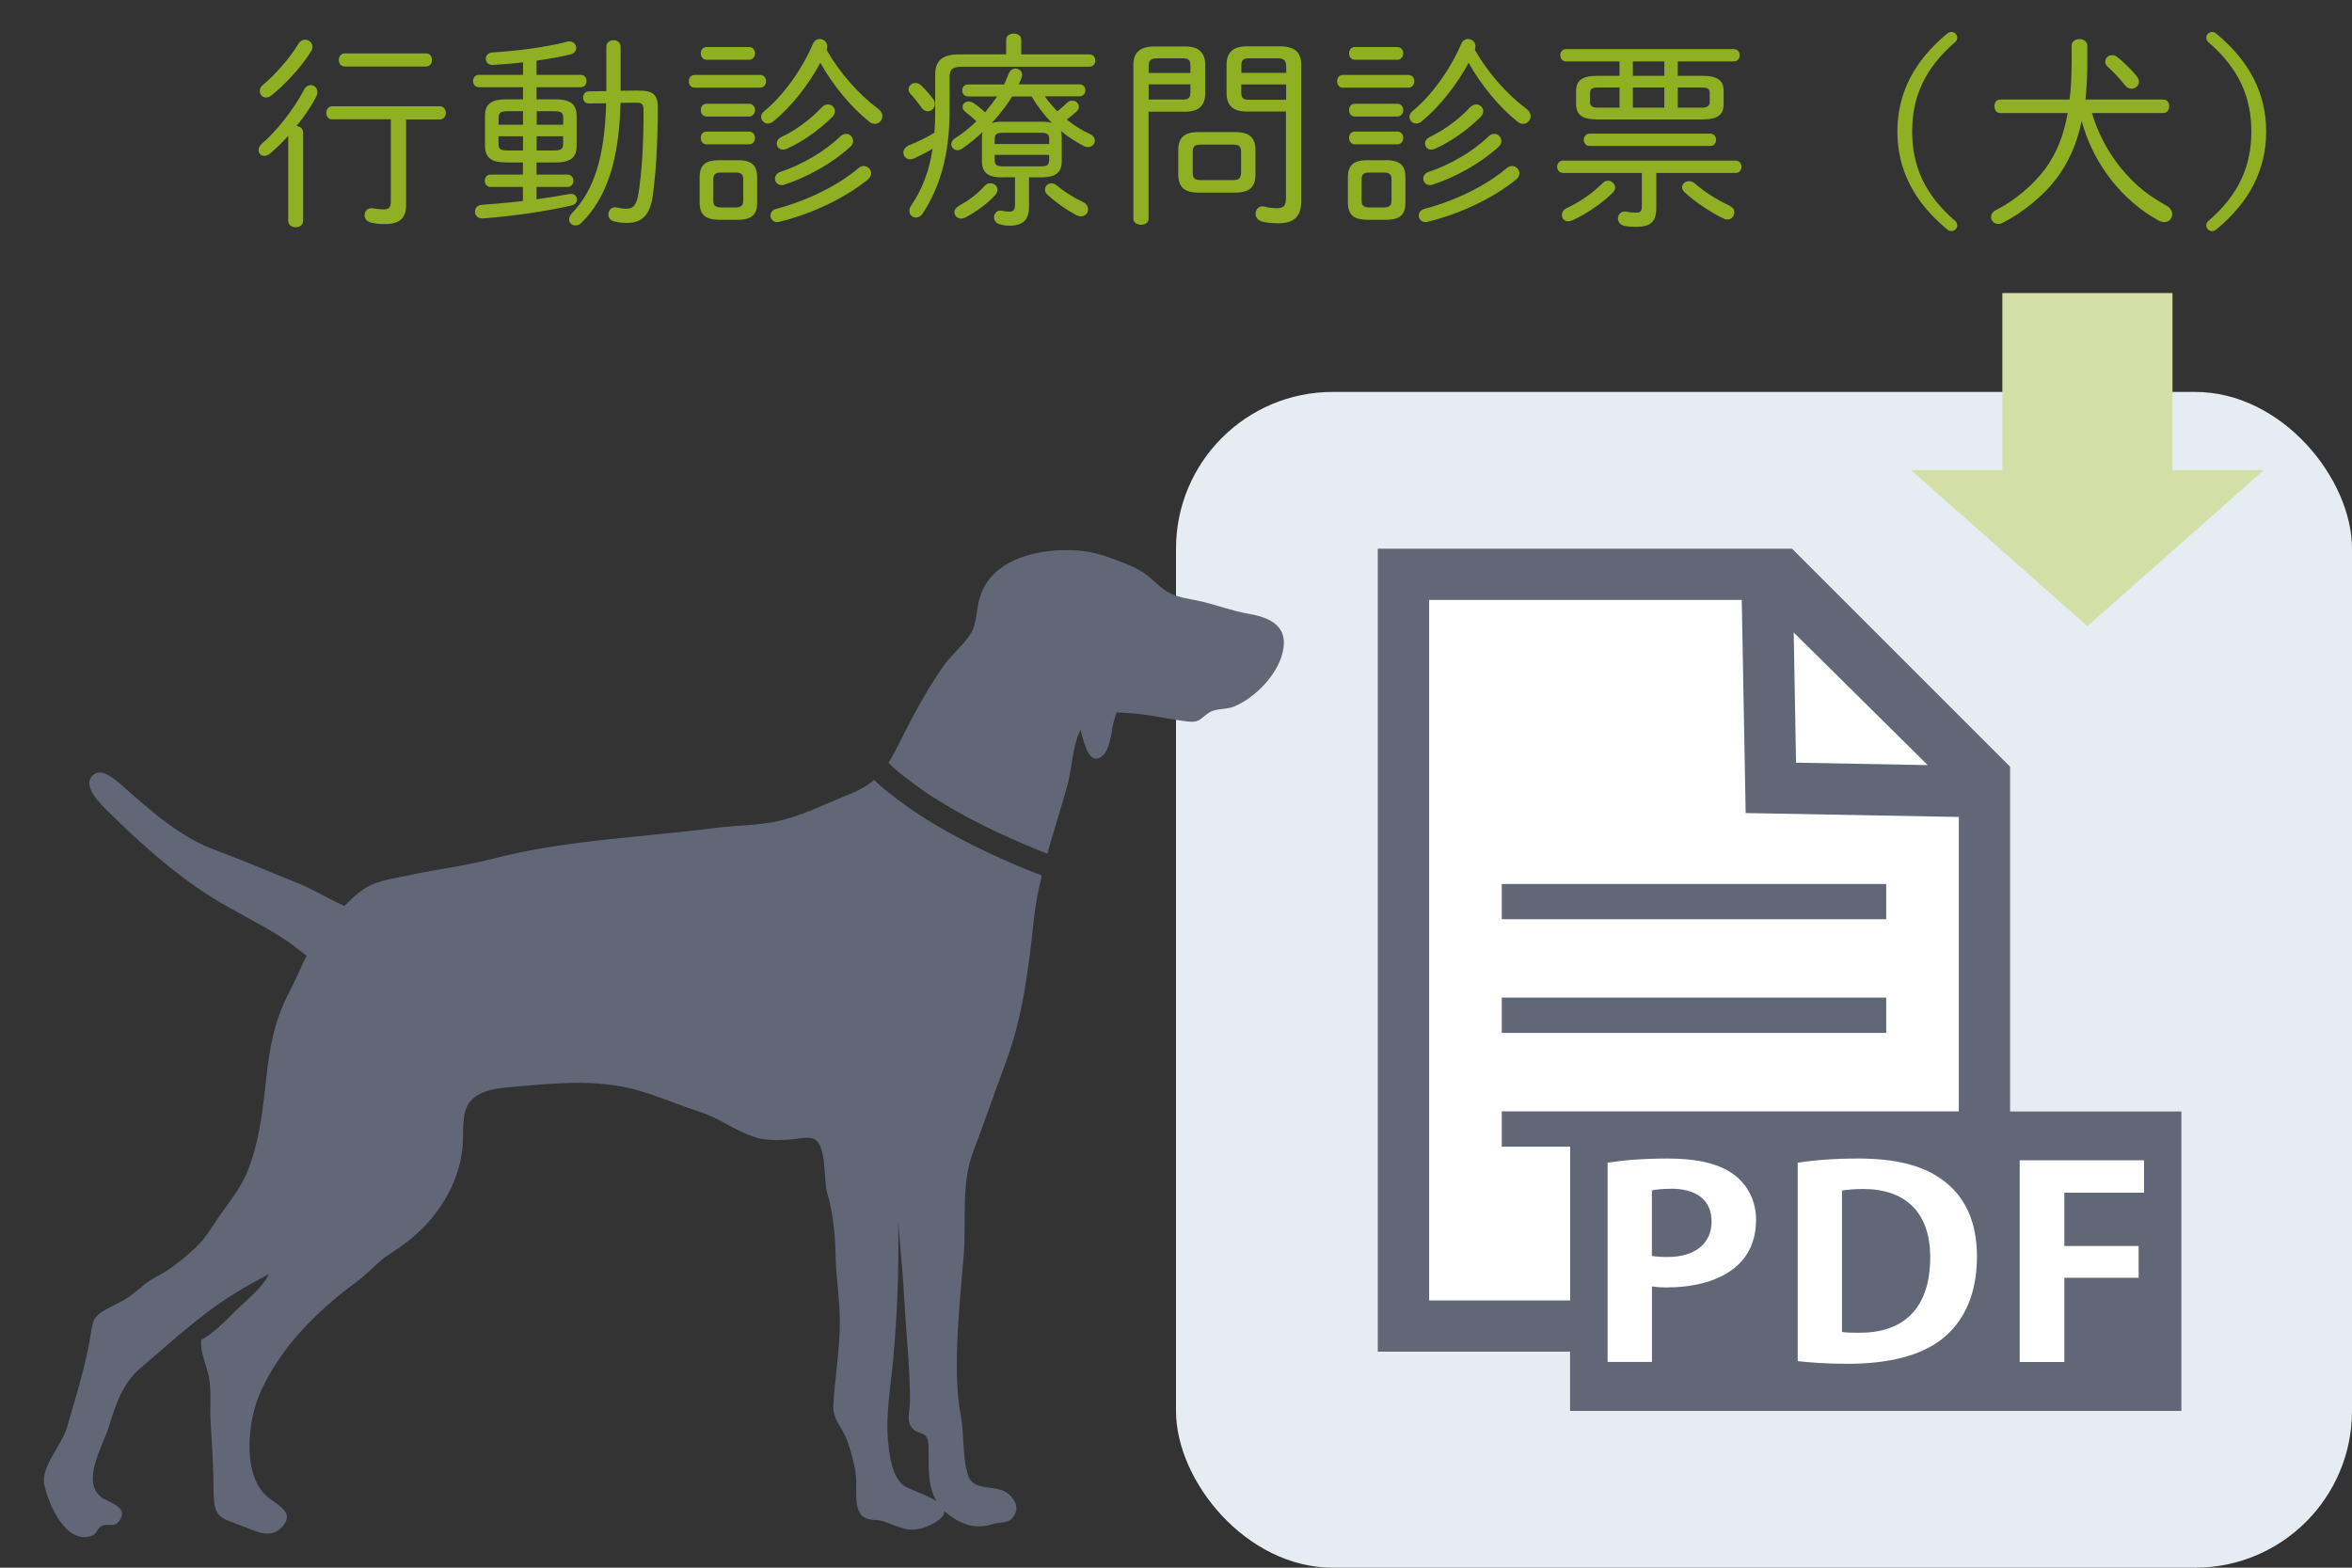 <?xml version="1.0" encoding="UTF-8"?>
<svg id="_レイヤー_2" data-name="レイヤー 2" xmlns="http://www.w3.org/2000/svg" xmlns:xlink="http://www.w3.org/1999/xlink" viewBox="0 0 240 160">
  <rect x="0" y="0" width="240" height="160" fill="#333333" stroke="none"/>
  <defs>
    <style>
      .cls-1 {
        fill: #d3dfa7;
      }

      .cls-2 {
        fill: #fff;
      }

      .cls-3 {
        fill: none;
      }

      .cls-4 {
        fill: #e6edf2;
      }

      .cls-5 {
        fill: #616777;
      }

      .cls-6 {
        fill: #90b023;
      }

      .cls-7 {
        clip-path: url(#clippath);
      }
    </style>
    <clipPath id="clippath">
      <rect class="cls-3" width="240" height="160"/>
    </clipPath>
  </defs>
  <g id="_診療案内" data-name="診療案内">
    <g class="cls-7">
      <g>
        <g>
          <rect class="cls-4" x="120" y="40" width="120" height="120" rx="16" ry="16"/>
          <g>
            <rect class="cls-2" x="162.6" y="116.71" width="56.8" height="24.8"/>
            <g>
              <path class="cls-2" d="M142.6,59.11v77.6h59.2v-58.4l-20.8-20.8s-38.4.71-38.4,1.6Z"/>
              <path class="cls-5" d="M192.47,90.22h-39.23v3.6h39.23v-3.6ZM192.47,101.82h-39.23v3.6h39.23v-3.6ZM205.11,113.44v-35.19l-22.25-22.25h-42.27v81.95h19.62v6.05h62.38v-30.56h-17.49ZM196.7,78.09l-13.43-.25-.24-13.29,13.67,13.53ZM160.22,132.72h-14.39V61.23h31.9l.4,21.75,21.75.4v30.05h-7.41s-39.23,0-39.23,0v3.6h6.98v15.69ZM170.23,131.4c-.64,0-1.2-.03-1.66-.11v7.71h-4.53v-20.33c1.48-.24,3.51-.43,6.13-.43,2.99,0,5.24.51,6.74,1.63,1.42,1.04,2.28,2.7,2.28,4.61,0,5.65-5.42,6.91-8.96,6.91ZM198.16,136.67c-2.16,1.69-5.45,2.52-9.58,2.52-2.19,0-3.94-.13-5.14-.27v-20.25c1.66-.27,3.82-.43,6.13-.43,3.94,0,6.62.72,8.59,2.14,2.25,1.61,3.57,4.15,3.57,7.87,0,4.42-1.75,6.99-3.57,8.41ZM218.78,121.73h-8.13v5.44h7.58v3.24h-7.58v8.6h-4.56v-20.59h12.69v3.32ZM190.12,121.35c-.96,0-1.67.08-2.16.16v14.43c.47.08,1.14.08,1.76.08,4.34.03,7.24-2.3,7.24-7.71,0-4.66-2.62-6.96-6.84-6.96ZM170.53,121.33c-.92,0-1.57.08-1.97.16v6.69c.43.08.93.11,1.6.11,2.83,0,4.49-1.39,4.49-3.62s-1.6-3.35-4.12-3.35Z"/>
            </g>
          </g>
        </g>
        <g>
          <path class="cls-6" d="M29.43,13.85c-.63.69-1.28,1.32-1.85,1.81-.21.17-.42.25-.61.25-.34,0-.59-.25-.59-.59,0-.23.13-.48.4-.71,1.43-1.22,3.15-3.38,4.24-5.44.17-.34.44-.48.69-.48.36,0,.67.27.67.71,0,.13-.02.27-.1.44-.52,1.03-1.26,2.08-2.02,3.02.36.04.67.27.67.67v9.01c0,.44-.38.65-.76.65s-.76-.21-.76-.65v-8.69ZM31.15,4.06c.38,0,.73.29.73.71,0,.15-.04.31-.15.48-.82,1.39-2.69,3.46-4.07,4.51-.17.15-.36.19-.52.19-.36,0-.63-.29-.63-.65,0-.23.1-.48.38-.69,1.13-.92,2.71-2.71,3.55-4.12.19-.31.46-.44.71-.44ZM33.9,12.19c-.4,0-.61-.34-.61-.67s.21-.67.61-.67h10.98c.42,0,.61.34.61.67s-.19.67-.61.67h-3.44v8.71c0,1.37-.65,1.97-2.18,1.97-.52,0-.92-.04-1.39-.15-.46-.1-.67-.44-.67-.76,0-.42.36-.82.92-.69.29.06.67.1,1.03.1.5,0,.73-.17.73-.78v-8.42h-5.98ZM35.18,6.79c-.4,0-.61-.34-.61-.67s.21-.67.61-.67h8.29c.42,0,.61.34.61.67s-.19.67-.61.67h-8.29Z"/>
          <path class="cls-6" d="M51.67,16.58c-1.26-.02-2.16-.25-2.18-1.7v-3.04c0-1.13.52-1.7,2.18-1.7h1.7v-1.24h-4.51c-.38,0-.59-.31-.59-.63s.21-.63.59-.63h4.51v-1.28c-1.05.13-2.1.21-3.07.27-.48.02-.73-.29-.73-.63,0-.32.23-.63.69-.65,2.44-.15,5.31-.5,7.6-1.09.08-.02.17-.04.23-.04.44,0,.71.34.71.67,0,.29-.19.57-.61.67-1.03.25-2.23.46-3.44.63v1.45h4.51c.4,0,.59.31.59.63s-.19.63-.59.63h-4.51v1.24h1.91c1.66,0,2.18.57,2.18,1.7v3.04c0,1.13-.52,1.7-2.18,1.7h-1.91v1.24h3.15c.4,0,.61.31.61.63s-.21.63-.61.63h-3.15v1.26c1.11-.15,2.2-.32,3.3-.53.55-.11.82.21.82.55,0,.27-.17.52-.55.61-2.75.63-6.03,1.09-9.03,1.32-.55.04-.82-.32-.82-.69,0-.34.23-.67.69-.69,1.39-.11,2.81-.23,4.2-.4v-1.43h-3.3c-.4,0-.59-.32-.59-.63s.19-.63.59-.63h3.3v-1.24h-1.7ZM53.37,12.73v-1.38h-1.55c-.76,0-.94.17-.94.67v.71h2.5ZM53.37,15.36v-1.45h-2.5v.78c0,.5.19.67.94.67h1.55ZM54.76,12.73h2.71v-.71c0-.5-.19-.67-.94-.67h-1.76v1.38ZM54.76,13.91v1.45h1.76c.76,0,.94-.17.94-.67v-.78h-2.71ZM65.17,9.25c1.47-.02,1.95.44,1.95,1.68,0,3.97-.21,6.8-.5,8.99-.29,2.14-1.2,2.83-2.65,2.83-.42,0-.82-.04-1.28-.15-.42-.08-.61-.4-.61-.71,0-.42.31-.82.86-.71.36.08.67.12.99.12.65,0,1.03-.29,1.24-1.66.31-2.12.5-4.64.5-8.36,0-.59-.13-.82-.73-.8l-1.62.02c-.15,6-1.45,9.7-3.97,12.22-.19.21-.42.29-.63.29-.36,0-.65-.27-.65-.63,0-.17.08-.38.27-.59,2.23-2.31,3.36-5.63,3.51-11.25l-1.72.02c-.42.02-.63-.29-.63-.61s.21-.63.61-.63l1.76-.02v-4.51c0-.46.38-.69.73-.69.38,0,.73.23.73.69v4.47l1.83-.02Z"/>
          <path class="cls-6" d="M70.88,8.95c-.4,0-.59-.34-.59-.65,0-.34.19-.65.59-.65h6.68c.4,0,.61.31.61.65,0,.31-.21.65-.61.65h-6.68ZM73.34,22.43c-1.24-.02-1.93-.4-1.95-1.74v-2.6c0-1.18.55-1.74,1.95-1.74h1.95c1.45,0,1.97.57,1.97,1.74v2.6c0,1.18-.52,1.74-1.97,1.74h-1.95ZM72.1,6.1c-.4,0-.59-.34-.59-.65,0-.34.19-.65.59-.65h4.33c.4,0,.61.31.61.65,0,.31-.21.65-.61.65h-4.33ZM72.1,11.89c-.4,0-.59-.34-.59-.65,0-.34.19-.65.59-.65h4.33c.4,0,.61.31.61.65,0,.31-.21.65-.61.65h-4.33ZM72.1,14.73c-.4,0-.59-.34-.59-.65,0-.34.19-.65.59-.65h4.33c.4,0,.61.31.61.65,0,.32-.21.65-.61.65h-4.33ZM75.08,21.17c.5,0,.76-.17.76-.69v-2.18c0-.48-.19-.69-.76-.69h-1.51c-.59,0-.78.21-.78.69v2.18c0,.48.19.69.78.69h1.51ZM78.93,12.38c-.19.15-.38.23-.57.23-.38,0-.69-.32-.69-.67,0-.19.08-.4.31-.59,1.99-1.64,3.88-4.3,4.98-6.89.15-.34.42-.48.69-.48.38,0,.76.29.76.74,0,.12-.02.23-.06.38,1.34,2.35,3.32,4.58,5.29,6.03.27.21.4.48.4.71,0,.42-.34.8-.76.8-.19,0-.4-.06-.59-.23-1.83-1.45-3.7-3.7-4.98-6-1.22,2.27-2.96,4.47-4.79,5.98ZM88.16,16.95c.4,0,.73.36.73.73,0,.23-.1.44-.34.65-2.39,1.93-5.79,3.53-9.01,4.3-.08.02-.17.04-.23.04-.44,0-.69-.34-.69-.69,0-.27.19-.57.61-.67,3.04-.8,6.19-2.31,8.36-4.14.19-.17.38-.23.57-.23ZM86.32,13.66c.4,0,.73.34.73.74,0,.19-.08.4-.29.59-1.87,1.7-4.37,3.09-6.74,3.86-.1.04-.19.04-.27.04-.4,0-.67-.31-.67-.67,0-.27.19-.57.59-.69,2.14-.71,4.51-2.08,6.07-3.61.19-.19.4-.25.59-.25ZM84.49,10.66c.38,0,.71.31.71.69,0,.19-.08.4-.29.61-1.36,1.32-2.96,2.48-4.64,3.23-.13.06-.25.08-.38.08-.38,0-.63-.29-.63-.63,0-.23.13-.48.46-.65,1.53-.73,2.98-1.8,4.14-3.04.21-.21.42-.29.63-.29Z"/>
          <path class="cls-6" d="M96.9,11.2c0,4.62-.99,7.89-2.73,10.56-.19.31-.46.44-.71.44-.36,0-.67-.27-.67-.67,0-.17.06-.38.21-.59,1.07-1.58,1.81-3.4,2.16-5.75-.61.36-1.24.67-1.87.97-.15.06-.29.1-.42.1-.42,0-.69-.34-.69-.69,0-.27.19-.59.63-.76.78-.32,1.68-.74,2.54-1.26.06-.78.08-1.58.08-2.37v-3.59c0-1.32.67-2.04,2.39-2.04h4.85v-1.51c0-.4.38-.61.78-.61.38,0,.76.21.76.61v1.51h6.93c.42,0,.63.31.63.63s-.21.63-.63.63h-12.98c-.94,0-1.26.27-1.26,1.01v3.38ZM95.2,10.07c.15.19.19.38.19.55,0,.42-.34.74-.73.74-.21,0-.44-.11-.63-.38-.34-.48-.76-1.01-1.07-1.34-.17-.17-.25-.36-.25-.52,0-.36.31-.65.69-.65.19,0,.4.06.59.25.42.38.86.9,1.22,1.37ZM102.26,18.11c-1.15-.02-2.04-.27-2.06-1.6v-2.5c0-.19.02-.36.06-.53-.65.61-1.34,1.18-2.04,1.66-.19.13-.36.19-.52.19-.36,0-.63-.29-.63-.61,0-.21.1-.44.38-.61.78-.48,1.51-1.07,2.18-1.74-.38-.36-.76-.67-1.07-.9-.23-.17-.34-.36-.34-.54,0-.32.27-.57.63-.57.13,0,.27.04.44.13.44.27.84.61,1.22.97.44-.52.86-1.05,1.24-1.62h-2.96c-.4,0-.61-.32-.61-.61,0-.31.21-.61.61-.61h3.67c.17-.36.31-.71.46-1.07.15-.38.42-.55.69-.55.36,0,.69.25.69.65,0,.08-.02.19-.06.29-.08.23-.19.44-.29.67h6.19c.42,0,.61.29.61.61,0,.29-.19.61-.61.61h-3.53c.38.54.82,1.05,1.28,1.53.34-.27.69-.57,1.01-.88.17-.15.34-.21.5-.21.38,0,.69.27.69.63,0,.17-.08.34-.25.5-.31.29-.65.55-.99.8.73.59,1.53,1.11,2.35,1.47.38.17.52.44.52.69,0,.34-.27.65-.69.65-.13,0-.27-.02-.44-.11-.82-.42-1.62-.94-2.33-1.53.06.21.08.42.08.63v2.5c0,1.03-.55,1.6-2.06,1.6h-1.28v2.98c0,1.36-.61,1.95-1.97,1.95-.38,0-.65-.04-.99-.13-.42-.11-.61-.42-.61-.71,0-.4.31-.8.86-.67.27.06.46.08.69.08.4,0,.59-.13.59-.74v-2.77h-1.34ZM101.06,18.7c.38,0,.73.29.73.67,0,.17-.08.36-.25.55-.86.94-1.93,1.68-3.02,2.27-.15.08-.31.12-.44.12-.4,0-.69-.31-.69-.65,0-.23.13-.46.46-.65,1.01-.57,1.87-1.2,2.6-2.02.19-.21.4-.29.61-.29ZM103.29,9.84c-.61.99-1.32,1.87-2.1,2.73.34-.12.71-.15,1.07-.15h4.05c.34,0,.69.02,1.03.13-.8-.82-1.49-1.72-2.08-2.71h-1.97ZM107.06,14.22c0-.52-.17-.67-.92-.67h-3.72c-.76,0-.92.15-.92.67v.48h5.56v-.48ZM106.14,16.98c.57-.02.9,0,.92-.67v-.5h-5.56v.5c0,.52.17.67.92.67h3.72ZM110.51,20.63c.38.17.52.46.52.74,0,.38-.29.71-.73.71-.15,0-.31-.04-.48-.13-1.13-.61-2.06-1.28-2.92-2.06-.19-.17-.27-.36-.27-.55,0-.34.29-.63.67-.63.17,0,.34.06.52.21.73.61,1.7,1.24,2.69,1.7Z"/>
          <path class="cls-6" d="M117.21,22.31c0,.42-.38.63-.78.63-.38,0-.78-.21-.78-.63V6.65c0-1.24.59-1.91,2.2-1.91h3.09c1.45,0,2.04.71,2.04,1.87v2.92c0,1.18-.59,1.87-2.04,1.87h-3.74v10.92ZM121.47,6.75c0-.61-.13-.8-.86-.8h-2.46c-.78,0-.94.23-.94.88v.61h4.26v-.69ZM120.61,10.17c.67-.02.86-.13.86-.8v-.76h-4.26v1.55h3.4ZM122.29,19.66c-1.32-.02-2.04-.44-2.06-1.85v-2.48c0-1.22.55-1.85,2.06-1.85h3.76c1.51,0,2.06.63,2.06,1.85v2.48c0,1.22-.55,1.85-2.06,1.85h-3.76ZM125.78,18.38c.63,0,.84-.13.86-.8v-2.02c0-.63-.17-.8-.86-.8h-3.21c-.69,0-.86.17-.86.8v2.02c0,.63.17.8.86.8h3.21ZM127.2,11.39c-1.28-.02-2.02-.52-2.04-1.87v-2.92c0-1.15.57-1.87,2.04-1.87h3.38c1.62,0,2.2.67,2.2,1.91v13.84c0,1.45-.55,2.31-2.35,2.31-.69,0-1.2-.06-1.68-.19-.44-.13-.63-.46-.63-.78,0-.38.25-.76.71-.76.08,0,.17.02.25.04.31.08.76.15,1.22.15.67,0,.92-.25.92-.99v-8.88h-4.03ZM131.24,6.83c0-.65-.17-.88-.94-.88h-2.77c-.73,0-.86.19-.86.8v.69h4.58v-.61ZM131.24,8.62h-4.58v.76c0,.63.13.8.86.8h3.72v-1.55Z"/>
          <path class="cls-6" d="M137.03,8.95c-.4,0-.59-.34-.59-.65,0-.34.19-.65.59-.65h6.68c.4,0,.61.31.61.65,0,.31-.21.65-.61.65h-6.68ZM139.49,22.43c-1.24-.02-1.93-.4-1.95-1.74v-2.6c0-1.18.55-1.74,1.95-1.74h1.95c1.45,0,1.97.57,1.97,1.74v2.6c0,1.18-.52,1.74-1.97,1.74h-1.95ZM138.25,6.1c-.4,0-.59-.34-.59-.65,0-.34.19-.65.59-.65h4.33c.4,0,.61.31.61.65,0,.31-.21.65-.61.65h-4.33ZM138.25,11.89c-.4,0-.59-.34-.59-.65,0-.34.19-.65.59-.65h4.33c.4,0,.61.31.61.65,0,.31-.21.65-.61.65h-4.33ZM138.25,14.73c-.4,0-.59-.34-.59-.65,0-.34.19-.65.59-.65h4.33c.4,0,.61.31.61.65,0,.32-.21.65-.61.65h-4.33ZM141.23,21.17c.5,0,.76-.17.76-.69v-2.18c0-.48-.19-.69-.76-.69h-1.51c-.59,0-.78.21-.78.69v2.18c0,.48.19.69.78.69h1.51ZM145.08,12.38c-.19.15-.38.23-.57.23-.38,0-.69-.32-.69-.67,0-.19.08-.4.31-.59,1.99-1.64,3.88-4.3,4.98-6.89.15-.34.42-.48.69-.48.38,0,.76.29.76.74,0,.12-.02.23-.06.38,1.34,2.35,3.32,4.58,5.29,6.03.27.21.4.48.4.71,0,.42-.34.8-.76.8-.19,0-.4-.06-.59-.23-1.83-1.45-3.7-3.7-4.98-6-1.22,2.27-2.96,4.47-4.79,5.98ZM154.31,16.95c.4,0,.73.36.73.73,0,.23-.1.44-.34.65-2.39,1.93-5.79,3.53-9.01,4.3-.08.02-.17.04-.23.04-.44,0-.69-.34-.69-.69,0-.27.19-.57.61-.67,3.04-.8,6.19-2.31,8.36-4.14.19-.17.38-.23.57-.23ZM152.47,13.66c.4,0,.73.34.73.74,0,.19-.08.4-.29.59-1.87,1.7-4.37,3.09-6.74,3.86-.1.04-.19.04-.27.04-.4,0-.67-.31-.67-.67,0-.27.19-.57.59-.69,2.14-.71,4.51-2.08,6.07-3.61.19-.19.4-.25.59-.25ZM150.64,10.66c.38,0,.71.31.71.69,0,.19-.08.4-.29.61-1.36,1.32-2.96,2.48-4.64,3.23-.13.06-.25.08-.38.08-.38,0-.63-.29-.63-.63,0-.23.13-.48.46-.65,1.53-.73,2.98-1.8,4.14-3.04.21-.21.42-.29.63-.29Z"/>
          <path class="cls-6" d="M159.5,17.65c-.4,0-.61-.32-.61-.63s.21-.63.61-.63h17.59c.42,0,.61.31.61.63s-.19.63-.61.63h-8.08v3.55c0,1.49-.63,1.95-2.06,1.95-.42,0-.8-.02-1.2-.1-.44-.1-.65-.42-.65-.76,0-.4.31-.78.86-.69.38.08.67.1.97.1.44,0,.61-.1.61-.67v-3.38h-8.04ZM162.95,12.19c-1.11-.02-2.1-.21-2.12-1.51v-1.43c0-.97.55-1.51,2.12-1.51h2.31v-1.47h-5.44c-.4,0-.61-.31-.61-.63s.21-.63.61-.63h17.09c.42,0,.61.32.61.63s-.19.63-.61.63h-5.71v1.47h2.56c1.57,0,2.12.54,2.12,1.51v1.43c0,.96-.55,1.51-2.12,1.51h-10.81ZM164.08,18.44c.38,0,.73.34.73.71,0,.17-.08.36-.25.52-1.11,1.09-2.6,2.12-4.09,2.81-.17.08-.31.11-.44.11-.4,0-.65-.29-.65-.65,0-.25.15-.55.52-.71,1.32-.63,2.58-1.49,3.63-2.54.17-.17.36-.25.55-.25ZM174.5,13.64c.42,0,.61.32.61.63s-.19.63-.61.63h-12.28c-.4,0-.61-.32-.61-.63s.21-.63.61-.63h12.28ZM165.26,10.99v-2.06h-2.23c-.57,0-.78.19-.78.52v1.01c0,.32.21.53.78.53h2.23ZM169.83,6.27h-3.21v1.47h3.21v-1.47ZM166.62,8.93v2.06h3.21v-2.06h-3.21ZM173.68,10.99c.36,0,.76-.11.78-.53v-1.01c0-.34-.21-.52-.78-.52h-2.48v2.06h2.48ZM176.49,21.01c.36.15.48.42.48.67,0,.38-.29.73-.71.73-.13,0-.25-.04-.4-.11-1.43-.71-2.86-1.66-3.95-2.67-.19-.17-.27-.36-.27-.53,0-.34.34-.61.71-.61.19,0,.38.06.57.21.92.82,2.23,1.68,3.57,2.29Z"/>
          <path class="cls-6" d="M198.69,3.43c.13-.11.25-.17.46-.17.29,0,.57.27.57.57,0,.21-.08.36-.21.46-3.09,2.67-4.39,5.58-4.39,9.13s1.3,6.47,4.39,9.13c.13.11.21.25.21.46,0,.29-.27.57-.57.57-.21,0-.34-.06-.46-.17-3.38-2.79-5.08-6.11-5.08-9.99s1.7-7.2,5.08-9.99Z"/>
          <path class="cls-6" d="M213.47,11.54c.82,2.81,2.46,5.42,4.62,7.37.9.82,1.89,1.47,2.94,2.06.44.23.63.59.63.9,0,.42-.34.8-.8.8-.17,0-.36-.04-.57-.15-3.65-1.97-6.68-5.73-7.87-10.16-.55,2.56-1.45,4.32-2.48,5.73-1.41,1.93-3.7,3.72-5.61,4.66-.15.08-.29.11-.42.11-.44,0-.74-.34-.74-.69,0-.27.15-.57.55-.76,1.74-.86,3.74-2.48,5.02-4.24,1.03-1.43,1.81-3.15,2.25-5.63h-6.89c-.4,0-.59-.36-.59-.69,0-.36.19-.69.59-.69h7.08c.15-1.15.21-2.46.21-3.95v-1.55c0-.44.4-.67.8-.67s.8.23.8.67v1.7c0,1.41-.06,2.67-.19,3.8h7.94c.4,0,.61.34.61.69,0,.34-.21.69-.61.69h-7.26ZM218.03,7.78c.17.19.23.4.23.57,0,.4-.36.71-.76.71-.23,0-.46-.11-.67-.36-.5-.65-1.22-1.41-1.74-1.87-.19-.17-.27-.36-.27-.55,0-.36.31-.65.71-.65.15,0,.32.04.48.17.61.44,1.47,1.3,2.02,1.97Z"/>
          <path class="cls-6" d="M226.16,23.42c-.12.11-.25.17-.46.17-.29,0-.57-.27-.57-.57,0-.21.08-.36.21-.46,3.09-2.67,4.39-5.58,4.39-9.13s-1.3-6.47-4.39-9.13c-.13-.11-.21-.25-.21-.46,0-.29.27-.57.57-.57.21,0,.34.06.46.17,3.38,2.79,5.08,6.11,5.08,9.99s-1.7,7.2-5.08,9.99Z"/>
        </g>
        <g>
          <path class="cls-3" d="M91.64,124.71c.22,2.77.52,5.63.66,8.41.17,3.3.55,6.59.55,9.89,0,.72-.34,1.89.08,2.54.71,1.13,1.77.25,1.81,2.07.04,1.97-.16,3.97.82,5.6-1.02-.68-2.71-1.2-3.21-1.51-1.36-.84-1.62-3.3-1.75-4.71-.24-2.69.27-5.37.51-8.04.44-4.74.62-9.47.53-14.26Z"/>
          <path class="cls-5" d="M4.53,151.55c.4,1.9,2.12,6.02,4.74,5.23.64-.19.62-.82,1.12-1.05.59-.28,1.25.2,1.75-.46,1.11-1.47-1.04-1.9-1.78-2.45-2.12-1.57.13-5.24.71-7.09.72-2.32,1.35-4.45,3.29-6.13,2.04-1.76,4.15-3.61,6.26-5.27,2.06-1.62,4.44-3.08,6.81-4.28-.7,1.45-2.22,2.58-3.38,3.73-1.02,1.02-2.27,2.31-3.53,2.98-.07,1.35.51,2.41.78,3.72.31,1.52.09,3.05.19,4.59.14,2.29.28,4.53.3,6.81.02,3.15.51,2.93,3.2,3.97,1.21.46,2.63,1.25,3.79,0,1.31-1.41-.27-2.15-1.32-2.94-2.81-2.13-2.19-7.77-1-10.56,2.02-4.72,5.88-8.57,9.95-11.54,1.21-.88,2.08-2.01,3.32-2.8,1.33-.85,2.57-1.78,3.66-2.93,2.1-2.23,3.57-5.07,3.82-8.15.1-1.25-.12-3.33.66-4.37.86-1.16,2.42-1.44,3.74-1.56,4.54-.4,9.08-.98,13.55.3,2.11.6,4.15,1.5,6.24,2.17,1.92.61,3.5,1.85,5.39,2.51,1.34.47,2.47.4,3.86.32.6-.03,1.72-.31,2.3-.1,1.47.52,1.07,4.23,1.43,5.44.61,2.04.84,4.26.88,6.41.04,2.31.44,4.51.44,6.84,0,2.89-.51,5.66-.66,8.49-.08,1.53.84,2.19,1.34,3.48.42,1.08.86,2.72.97,3.86.1,1.05-.19,2.95.47,3.8.63.82,1.56.47,2.37.76,1.94.7,2.81,1.34,4.92.27.95-.48,1.28-.93,1.24-1.34.14.13.29.26.45.38,1.54,1.16,2.87,1.45,4.51.96.89-.27,1.65.01,2.18-.87.51-.84.07-1.66-.61-2.23-1.22-1.02-3.54-.13-4.1-1.89-.62-1.95-.36-4.2-.76-6.21-.2-1-.29-2.06-.34-3.08-.21-4.31.32-8.87.66-13.18.28-3.48-.29-7.26.97-10.56,1.16-3.02,2.2-6.11,3.33-9.12,1.73-4.65,2.32-9.55,2.84-14.44.17-1.6.47-3.12.83-4.62-.47-.18-.94-.36-1.37-.53-3.78-1.55-7.46-3.3-10.95-5.54-.52-.33-2.07-1.38-3.54-2.57-.44-.36-.86-.73-1.26-1.1-.94.81-2,1.24-3.26,1.76-2.15.89-4.34,1.96-6.62,2.45-2.04.44-4.32.42-6.42.69-7.47.96-15.29,1.23-22.59,3.13-2.77.72-5.66,1.07-8.46,1.67-1.88.41-3.62.53-5.17,1.75-.52.42-1.03.9-1.53,1.4-1.67-.75-3.22-1.72-4.93-2.4-2.74-1.09-5.44-2.27-8.21-3.29-3.55-1.3-6.42-3.85-9.17-6.27-.78-.68-2.31-2.2-3.26-1.45-1.4,1.1.81,3.12,1.58,3.88,3.03,3.02,6.64,6.23,10.27,8.53,2.36,1.49,4.94,2.71,7.32,4.21.94.59,1.73,1.28,2.55,1.87-.61,1.21-1.12,2.48-1.77,3.71-1.25,2.36-1.83,4.74-2.18,7.38-.48,3.73-.63,7.08-1.97,10.63-.65,1.72-1.62,2.96-2.68,4.42-.91,1.26-1.55,2.55-2.72,3.64-1.14,1.07-2.54,2.22-3.93,2.94-1.16.6-1.74,1.26-2.8,2.04-.8.59-1.76.93-2.61,1.45-1.06.65-1.14.99-1.34,2.25-.52,3.3-1.53,6.47-2.45,9.67-.51,1.8-2.71,4.04-2.32,5.9ZM91.12,138.97c.44-4.74.62-9.47.53-14.26.22,2.77.52,5.63.66,8.41.17,3.3.55,6.59.55,9.89,0,.72-.34,1.89.08,2.54.71,1.13,1.77.25,1.81,2.07.04,1.97-.16,3.97.82,5.6-1.02-.68-2.71-1.2-3.21-1.51-1.36-.84-1.62-3.3-1.75-4.71-.24-2.69.27-5.37.51-8.04Z"/>
          <path class="cls-5" d="M95.2,81.36c-.42-.27-1.78-1.19-3.07-2.22-.53-.4-1.05-.86-1.48-1.29.69-1.05,1.17-2.16,1.78-3.33,1.18-2.29,2.44-4.59,3.95-6.69.8-1.11,2.03-2.08,2.72-3.23.54-.91.54-2.31.82-3.39.92-3.54,4.55-4.8,7.8-5.03,1.92-.13,3.77.06,5.56.75,1.19.45,2.43.85,3.49,1.58.94.64,1.65,1.58,2.69,2.07.98.46,2.15.57,3.2.82,1.58.38,3.12.96,4.73,1.24,2.31.4,4.15,1.31,3.48,3.99-.57,2.31-2.8,4.58-4.92,5.47-.82.35-1.81.16-2.56.62-.84.52-.91,1.07-2.17.92-2.11-.25-4.18-.79-6.35-.88-.33-.02-.64-.03-.93-.05-.15.45-.3.9-.39,1.37-.17.85-.32,2.5-1.09,3.1-1.19.94-1.75-.86-2.2-2.7-.05.1-.1.2-.15.32-.71,1.7-.71,3.57-1.19,5.33-.66,2.42-1.41,4.7-2.05,7-.36-.14-.72-.28-1.08-.43-3.7-1.51-7.26-3.22-10.59-5.35Z"/>
        </g>
        <polygon class="cls-1" points="204.32 29.91 204.32 47.98 195 47.98 213 63.91 231 47.98 221.68 47.98 221.68 29.91 204.32 29.91"/>
      </g>
    </g>
  </g>
</svg>